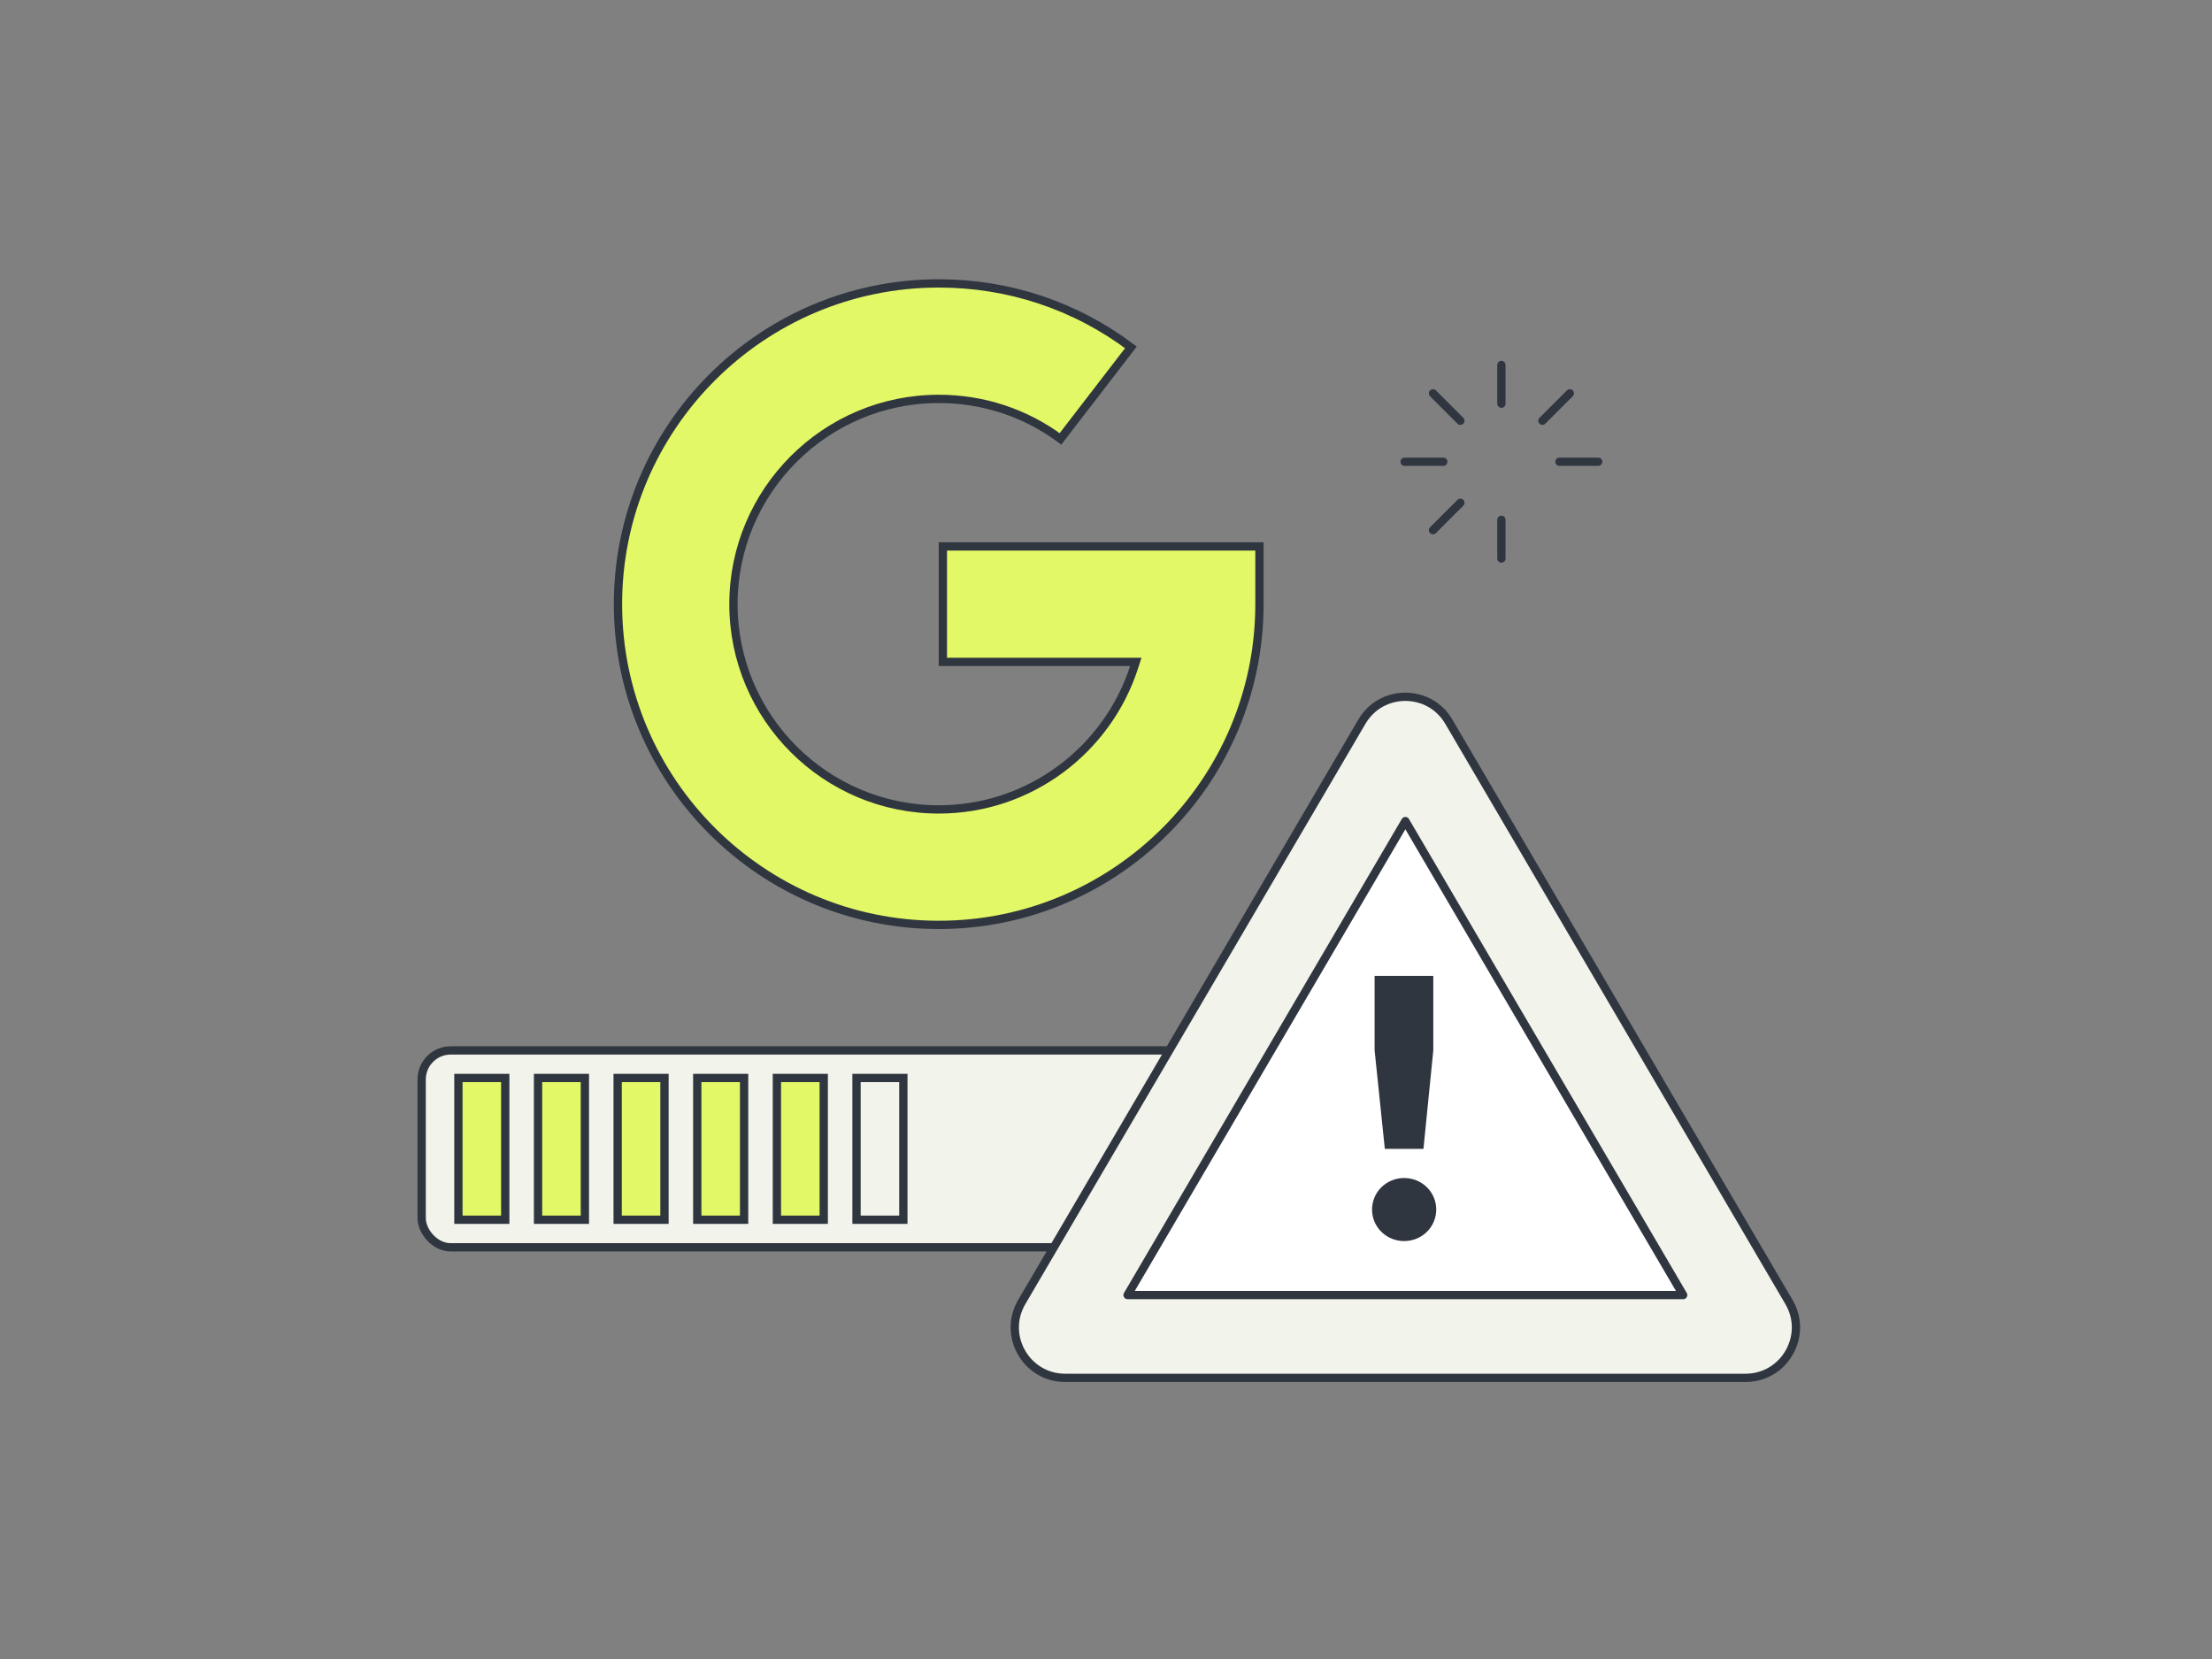 <svg width="800" height="600" viewBox="0 0 800 600" fill="none" xmlns="http://www.w3.org/2000/svg">
<rect x="0" y="0" width="800" height="600" fill="#808080" stroke="none"/>
<rect x="152.5" y="379.897" width="342" height="71.206" rx="10.5" fill="#F2F3EA" stroke="#303640" stroke-width="3"/>
<path d="M182.727 389.864V441.133H165.791V389.864H182.727Z" fill="#E3F866" stroke="#303640" stroke-width="3"/>
<path d="M211.527 389.864V441.133H194.591V389.864H211.527Z" fill="#E3F866" stroke="#303640" stroke-width="3"/>
<path d="M240.32 389.864V441.133H223.385V389.864H240.32Z" fill="#E3F866" stroke="#303640" stroke-width="3"/>
<path d="M269.113 389.864V441.133H252.178V389.864H269.113Z" fill="#E3F866" stroke="#303640" stroke-width="3"/>
<path d="M297.914 389.864V441.133H280.978V389.864H297.914Z" fill="#E3F866" stroke="#303640" stroke-width="3"/>
<path d="M326.707 389.864V441.133H309.771V389.864H326.707Z" fill="#F2F3EA" stroke="#303640" stroke-width="3"/>
<path d="M369.528 470.893L492.547 261.006C499.585 248.998 516.945 248.998 523.985 261.006L647.006 470.891C654.124 483.036 645.366 498.324 631.288 498.324H385.248C371.17 498.324 362.41 483.038 369.53 470.891L369.528 470.893Z" fill="#F2F3EA" stroke="#303640" stroke-width="3" stroke-linecap="round" stroke-linejoin="round"/>
<path d="M407.8 468.37L508.27 296.958L608.739 468.37H407.8Z" fill="white" stroke="#303640" stroke-width="3" stroke-linecap="round" stroke-linejoin="round"/>
<path d="M514.812 415.516H500.84L497.142 379.86V352.949H518.374V379.86L514.812 415.516ZM516.045 445.52C511.525 449.961 504.128 449.961 499.608 445.52C495.087 441.08 495.087 433.815 499.608 429.374C504.128 424.934 511.525 424.934 516.045 429.374C520.566 433.815 520.566 441.08 516.045 445.52Z" fill="#303640"/>
<path d="M543 132V146" stroke="#303640" stroke-width="3" stroke-linecap="round" stroke-linejoin="round"/>
<path d="M543 188V202" stroke="#303640" stroke-width="3" stroke-linecap="round" stroke-linejoin="round"/>
<path d="M518.256 142.255L528.161 152.16" stroke="#303640" stroke-width="3" stroke-linecap="round" stroke-linejoin="round"/>
<path d="M508 167H522" stroke="#303640" stroke-width="3" stroke-linecap="round" stroke-linejoin="round"/>
<path d="M564 167H578" stroke="#303640" stroke-width="3" stroke-linecap="round" stroke-linejoin="round"/>
<path d="M518.256 191.745L528.161 181.84" stroke="#303640" stroke-width="3" stroke-linecap="round" stroke-linejoin="round"/>
<path d="M557.841 152.16L567.746 142.255" stroke="#303640" stroke-width="3" stroke-linecap="round" stroke-linejoin="round"/>
<path d="M339.5 102.5C364.834 102.5 388.83 110.49 409.013 125.627L383.535 158.723C370.725 149.258 355.527 144.262 339.5 144.262C298.564 144.262 265.262 177.564 265.262 218.5C265.262 259.436 298.564 292.738 339.5 292.738C372.474 292.738 400.488 271.135 410.143 241.344L410.778 239.381H341V197.619H455.5V218.5C455.5 282.461 403.461 334.5 339.5 334.5C275.539 334.5 223.5 282.461 223.5 218.5C223.5 154.539 275.539 102.5 339.5 102.5Z" fill="#E3F866" stroke="#303640" stroke-width="3"/>
</svg>
